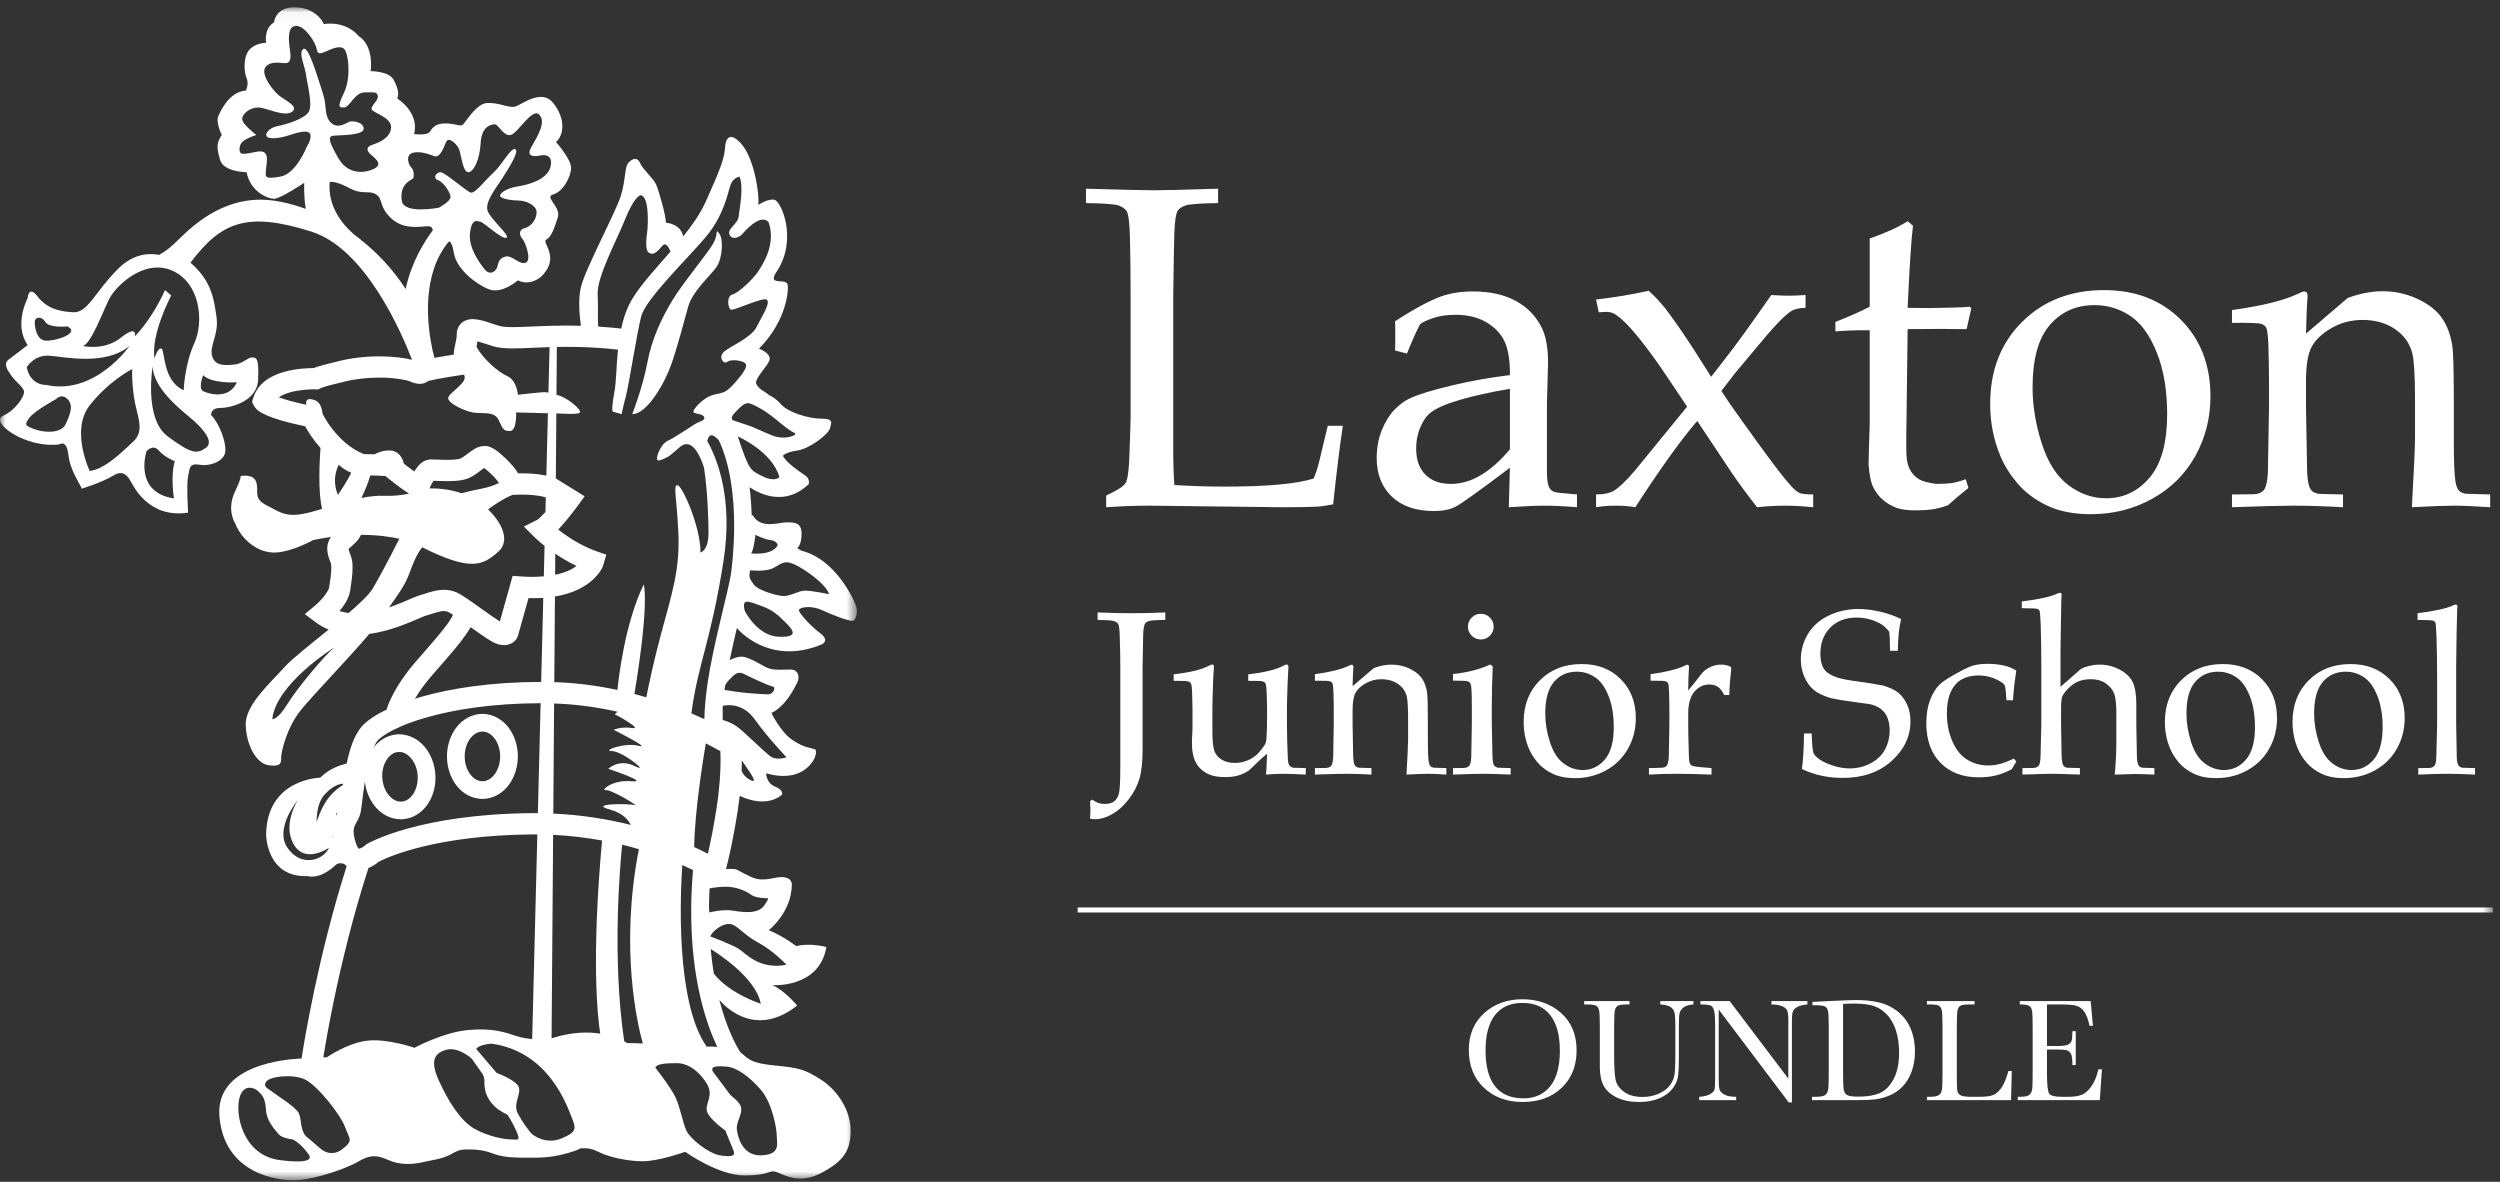 <svg xmlns="http://www.w3.org/2000/svg" xmlns:xlink="http://www.w3.org/1999/xlink" width="220" height="104" viewBox="0 0 220 104">
  <rect x="0" y="0" width="220" height="104" fill="#333333" stroke="none"/>
  <defs>
    <polygon id="laxton-logo-white-a" points="0 .042 75.402 .042 75.402 103.264 0 103.264"/>
    <polygon id="laxton-logo-white-c" points="0 103.864 219.372 103.864 219.372 .641 0 .641"/>
  </defs>  
  <g fill="none" fill-rule="evenodd">
    <path fill="#FFF" d="M131.568 89.314C132.127 88.609 132.932 88.256 133.982 88.256 135.049 88.256 135.864 88.617 136.426 89.34 136.987 90.062 137.268 91.101 137.268 92.455 137.268 93.848 136.983 94.896 136.412 95.599 135.843 96.302 135.066 96.654 134.085 96.654 132.967 96.654 132.127 96.302 131.568 95.599 131.009 94.896 130.729 93.844 130.729 92.442 130.729 91.062 131.009 90.02 131.568 89.314M130.586 95.722C131.473 96.557 132.608 96.975 133.991 96.975 135.414 96.975 136.561 96.557 137.433 95.722 138.304 94.886 138.74 93.792 138.74 92.442 138.74 91.049 138.285 89.95 137.375 89.143 136.465 88.338 135.331 87.935 133.972 87.935 132.628 87.935 131.505 88.342 130.606 89.157 129.706 89.971 129.256 91.052 129.256 92.397 129.256 93.777 129.7 94.886 130.586 95.722M140.785 93.876C140.785 94.579 140.899 95.14 141.129 95.558 141.359 95.975 141.742 96.316 142.28 96.58 142.818 96.843 143.475 96.975 144.25 96.975 144.906 96.975 145.485 96.872 145.986 96.666 146.488 96.46 146.877 96.185 147.154 95.837 147.43 95.49 147.597 95.136 147.655 94.776 147.713 94.416 147.742 93.865 147.742 93.124L147.742 90.224C147.742 89.692 147.763 89.334 147.806 89.15 147.849 88.966 147.966 88.8 148.157 88.652 148.347 88.504 148.636 88.417 149.021 88.392L149.021 88.095 146.109 88.095 146.109 88.392C146.508 88.417 146.799 88.488 146.983 88.604 147.168 88.719 147.288 88.876 147.344 89.073 147.4 89.27 147.427 89.615 147.427 90.108L147.427 93.079C147.427 93.756 147.403 94.252 147.356 94.567 147.309 94.882 147.179 95.188 146.968 95.487 146.755 95.784 146.431 96.033 145.996 96.232 145.561 96.432 145.078 96.532 144.546 96.532 143.869 96.532 143.327 96.383 142.92 96.084 142.512 95.786 142.265 95.438 142.177 95.04 142.089 94.641 142.045 93.966 142.045 93.014L142.045 90.269C142.045 89.544 142.068 89.086 142.113 88.893 142.158 88.7 142.247 88.569 142.38 88.497 142.512 88.427 142.793 88.392 143.222 88.392L143.395 88.392 143.395 88.095 139.409 88.095 139.409 88.392 139.608 88.392C140.05 88.392 140.336 88.43 140.466 88.508 140.597 88.585 140.683 88.724 140.724 88.925 140.764 89.127 140.785 89.575 140.785 90.269L140.785 92.983 140.785 93.876zM157.412 97.014L157.689 97.014 157.689 89.799C157.689 89.427 157.717 89.163 157.775 89.005 157.833 88.85 157.968 88.715 158.18 88.604 158.392 88.492 158.683 88.422 159.052 88.392L159.052 88.095 155.889 88.095 155.889 88.392C156.231 88.392 156.524 88.436 156.769 88.527 157.014 88.617 157.176 88.739 157.255 88.893 157.334 89.047 157.373 89.317 157.373 89.703L157.373 94.917 152.211 88.095 149.639 88.095 149.639 88.392C150.105 88.392 150.407 88.424 150.542 88.488 150.677 88.553 150.775 88.698 150.838 88.925 150.9 89.152 150.931 89.6 150.931 90.269L150.931 94.892C150.931 95.419 150.91 95.754 150.871 95.895 150.829 96.036 150.699 96.169 150.481 96.29 150.263 96.412 149.945 96.489 149.53 96.519L149.53 96.814 152.783 96.814 152.783 96.519C152.32 96.519 151.973 96.453 151.741 96.319 151.51 96.187 151.369 96.04 151.32 95.882 151.271 95.723 151.246 95.394 151.246 94.892L151.246 88.842 157.412 97.014zM162.189 88.346C162.523 88.325 162.852 88.314 163.177 88.314 163.853 88.314 164.406 88.38 164.838 88.51 165.27 88.641 165.663 88.887 166.018 89.249 166.372 89.611 166.645 90.081 166.836 90.659 167.026 91.238 167.12 91.895 167.12 92.631 167.12 93.578 166.958 94.357 166.63 94.967 166.303 95.577 165.896 95.986 165.409 96.194 164.921 96.402 164.299 96.505 163.542 96.505 163.025 96.505 162.687 96.455 162.526 96.355 162.366 96.254 162.27 96.08 162.238 95.831 162.205 95.582 162.189 95.028 162.189 94.167L162.189 88.346zM160.868 95.937C160.827 96.136 160.735 96.283 160.592 96.377 160.448 96.471 160.19 96.518 159.817 96.518L159.457 96.518 159.457 96.814 163.318 96.814C164.042 96.814 164.603 96.792 165.002 96.747 165.4 96.702 165.821 96.588 166.264 96.406 166.707 96.224 167.097 95.958 167.434 95.609 167.77 95.259 168.035 94.82 168.227 94.291 168.419 93.762 168.516 93.177 168.516 92.538 168.516 91.655 168.339 90.877 167.986 90.201 167.633 89.526 167.094 88.991 166.37 88.597 165.646 88.203 164.638 88.006 163.345 88.006 162.929 88.006 162.123 88.036 160.928 88.095L159.496 88.167 159.496 88.462 159.753 88.462C160.194 88.462 160.48 88.5 160.611 88.575 160.742 88.65 160.827 88.789 160.868 88.993 160.909 89.196 160.929 89.645 160.929 90.34L160.929 94.545C160.929 95.273 160.909 95.738 160.868 95.937L160.868 95.937zM173.51 96.518C173.009 96.518 172.683 96.475 172.531 96.386 172.379 96.299 172.285 96.176 172.251 96.017 172.217 95.858 172.2 95.464 172.2 94.834L172.2 90.269C172.2 89.544 172.222 89.086 172.268 88.893 172.313 88.7 172.402 88.568 172.534 88.497 172.668 88.427 172.948 88.391 173.377 88.391L173.763 88.391 173.763 88.096 169.571 88.096 169.571 88.391 169.763 88.391C170.205 88.391 170.491 88.43 170.622 88.507 170.752 88.584 170.838 88.723 170.879 88.925 170.92 89.127 170.94 89.575 170.94 90.269L170.94 94.544C170.94 95.273 170.92 95.737 170.879 95.937 170.838 96.136 170.746 96.283 170.602 96.377 170.459 96.472 170.201 96.518 169.827 96.518L169.571 96.518 169.571 96.814 176.972 96.814 177.036 94.249 176.74 94.249C176.547 94.941 176.334 95.445 176.1 95.762 175.868 96.078 175.621 96.283 175.362 96.378 175.103 96.472 174.707 96.518 174.172 96.518L173.51 96.518zM184.97 94.101L184.661 94.101C184.506 94.746 184.296 95.252 184.028 95.619 183.761 95.985 183.48 96.227 183.185 96.343 182.889 96.46 182.513 96.518 182.054 96.518L181.406 96.518C180.823 96.518 180.467 96.427 180.333 96.245 180.2 96.064 180.134 95.456 180.134 94.423L180.134 92.358 181.095 92.358C181.469 92.358 181.735 92.383 181.891 92.433 182.048 92.482 182.168 92.589 182.25 92.754 182.332 92.92 182.371 93.244 182.371 93.728L182.667 93.728 182.667 90.745 182.371 90.745C182.371 91.174 182.345 91.462 182.291 91.61 182.237 91.757 182.125 91.868 181.956 91.941 181.786 92.014 181.488 92.05 181.062 92.05L180.134 92.05 180.134 88.392 181.343 88.392C181.952 88.392 182.393 88.425 182.667 88.491 182.942 88.557 183.179 88.719 183.378 88.974 183.577 89.229 183.746 89.661 183.883 90.269L184.179 90.269 183.979 88.096 177.742 88.096 177.742 88.392C178.163 88.392 178.438 88.434 178.569 88.517 178.7 88.6 178.783 88.747 178.819 88.958 178.857 89.167 178.873 89.605 178.873 90.269L178.873 94.545C178.873 95.273 178.857 95.727 178.823 95.905 178.788 96.083 178.708 96.229 178.581 96.345 178.456 96.461 178.175 96.518 177.742 96.518L177.562 96.518 177.562 96.814 184.779 96.814 184.97 94.101zM41.411 64.95C41.722 64.562 42.083 64.38 42.454 64.378 42.823 64.38 43.185 64.562 43.496 64.95 43.8 65.333 44.015 65.911 44.014 66.562 44.015 67.215 43.8 67.792 43.496 68.176 43.185 68.563 42.823 68.747 42.454 68.747 42.083 68.747 41.722 68.563 41.411 68.176 41.104 67.792 40.892 67.215 40.893 66.562 40.892 65.911 41.104 65.333 41.411 64.95M42.454 70.308C44.329 70.269 45.57 68.502 45.573 66.562 45.57 64.625 44.329 62.856 42.454 62.817 40.577 62.856 39.335 64.625 39.333 66.562 39.335 68.502 40.577 70.269 42.454 70.308"/>
    <g transform="translate(0 .6)">
      <mask id="laxton-logo-white-b" fill="#fff">
        <use xlink:href="#laxton-logo-white-a"/>
      </mask>
      <path fill="#FFF" d="M70.851,51.375 C70.227,51.375 69.524,51.921 68.823,51.844 C68.12,51.765 66.638,51.297 66.326,50.829 C66.014,50.361 65.858,50.283 66.014,49.581 C66.014,49.581 67.262,49.737 67.964,49.425 C68.667,49.113 68.9,48.645 69.837,49.035 C70.773,49.425 72.723,50.829 72.957,51.687 C72.957,51.687 71.475,51.375 70.851,51.375 M68.51,55.432 C66.638,55.354 65.546,53.17 65.546,53.17 C65.234,51.999 65.858,52.312 66.95,52.702 C68.042,53.092 68.51,53.56 69.134,54.184 C69.758,54.808 70.383,55.51 68.51,55.432 M62.277,59.453 C62.075,60.84 61.999,61.905 61.982,62.68 C61.631,62.518 61.25,62.349 60.843,62.177 C61.409,57.821 62.541,55.973 63.674,48.723 C64.536,43.203 63.069,39.681 62.238,38.208 C62.297,37.984 62.382,37.783 62.504,37.723 C62.731,37.609 63.08,37.95 63.255,38.144 C64.294,40.318 64.615,43.251 64.605,45.682 C64.605,47.741 64.395,49.441 64.307,50.006 C64.095,51.379 62.757,56.188 62.277,59.453 M65.468,58.708 C66.092,59.021 67.575,59.723 67.964,59.801 C68.354,59.879 68.042,60.503 67.575,60.503 C67.106,60.503 65.156,60.347 64.766,60.269 C64.456,60.207 63.955,60.146 63.759,60.123 C63.777,59.989 63.795,59.852 63.816,59.71 C63.887,59.568 63.99,59.406 64.142,59.255 C64.532,58.865 64.844,58.397 65.468,58.708 M69.213,66.042 C69.213,66.042 68.354,66.354 67.809,65.964 C67.262,65.574 65.546,63.858 64.922,63.389 C64.298,62.921 63.596,62.765 63.596,62.765 L63.596,61.658 C63.598,61.611 63.604,61.561 63.607,61.514 C63.732,61.482 65.282,61.116 66.404,62.687 C67.575,64.326 69.213,66.042 69.213,66.042 M65.936,67.992 C65.577,67.787 65.378,67.513 65.262,67.239 C65.275,66.9 65.282,66.592 65.282,66.32 C65.83,67.156 66.943,68.567 65.936,67.992 M66.092,78.134 C66.482,78.446 67.496,78.446 67.496,78.446 C67.496,78.446 67.809,78.29 67.262,79.07 C66.716,79.85 65.468,79.694 64.532,79.539 C63.596,79.383 62.425,79.694 62.425,79.694 C62.406,79.544 62.397,79.342 62.393,79.125 C62.399,78.626 62.413,78.115 62.439,77.585 C62.507,77.568 63.1,77.432 63.908,77.432 C64.766,77.432 65.702,77.822 66.092,78.134 M69.213,84.297 C66.794,84.765 65.624,83.283 65,82.893 C64.376,82.503 62.504,81.801 62.504,81.801 C62.659,81.411 63.44,80.708 64.142,80.708 C64.844,80.708 65.39,81.645 66.716,82.347 C68.042,83.049 69.213,84.297 69.213,84.297 M62.816,85.078 C62.706,84.408 62.613,83.688 62.541,82.916 C62.921,83.146 66.507,85.366 66.95,87.73 C66.95,87.73 64.22,86.872 62.816,85.078 M62.184,91.497 C59.422,87.566 59.873,77.977 60.041,75.52 C60.4,75.681 60.705,75.828 60.985,75.967 C60.877,77.257 60.826,78.473 60.826,79.609 C60.825,85.685 62.187,89.573 63.121,91.529 C62.84,91.505 62.524,91.494 62.184,91.497 M66.95,95.297 C67.964,96.468 68.354,98.73 68.354,99.354 C68.354,99.978 68.744,100.992 67.028,101.07 C65.312,101.148 64.922,99.432 64.844,98.808 C64.766,98.184 65.234,97.638 65.234,97.013 C65.234,96.389 64.376,95.921 64.22,95.688 C64.063,95.454 62.815,93.815 62.815,93.815 C62.348,93.191 63.128,93.191 63.986,93.269 C64.844,93.347 65.936,94.127 66.95,95.297 M63.362,101.07 C62.348,100.914 60.708,99.588 60.397,98.886 C60.085,98.184 59.851,96.858 59.461,95.999 C59.07,95.141 57.666,93.347 57.666,93.347 C57.822,93.035 58.446,92.957 59.538,92.957 C60.631,92.957 61.567,93.737 62.191,94.751 C62.815,95.765 62.114,96.389 62.191,97.092 C62.269,97.793 63.83,98.886 63.83,98.886 C63.83,98.886 64.298,100.056 64.532,100.602 C64.766,101.148 64.376,101.226 63.362,101.07 M55.196,91.188 C55.196,91.188 55.105,91.125 54.931,91.031 C53.829,83.617 54.585,75.335 54.75,73.733 C55.265,73.858 55.753,73.99 56.222,74.127 C54.505,82.917 56.129,89.655 56.57,91.227 C56.002,91.204 55.512,91.188 55.196,91.188 M48.539,90.773 L48.675,72.868 C50.22,72.942 51.656,73.123 52.979,73.365 C52.03,83.921 52.587,88.898 52.821,90.358 C51.724,90.19 50.279,90.207 48.539,90.773 M49.397,99.588 C48.071,100.134 46.9,99.354 46.666,99.042 C46.433,98.73 46.042,98.262 45.575,97.403 C45.106,96.545 45.886,95.688 45.652,95.064 C45.418,94.439 43.702,93.815 43.702,93.815 L41.908,91.709 C42.142,91.318 43.234,91.241 43.234,91.241 C48.383,91.943 49.943,96.858 50.333,97.793 C50.723,98.73 50.723,99.042 49.397,99.588 M44.95,99.666 C44.404,99.666 43,99.432 41.752,98.73 C40.504,98.028 39.411,96.234 38.631,94.517 C37.851,92.801 38.163,92.099 39.255,91.787 C40.347,91.475 41.518,92.567 41.518,92.567 L42.453,93.893 C42.766,94.517 42.532,94.439 42.688,95.297 C42.843,96.155 43.546,96.779 43.546,96.779 C43.936,97.169 44.638,97.482 44.638,97.482 C44.638,97.482 44.95,97.872 45.418,98.886 C45.886,99.9 45.496,99.666 44.95,99.666 M36.472,91.605 C36.472,91.605 34.08,90.773 32.312,90.98 C30.543,91.188 28.775,92.436 28.775,92.436 L28.449,92.454 C28.588,91.585 28.887,89.825 29.363,87.521 C30.028,84.308 31.038,80.06 32.424,75.783 C32.854,75.62 33.145,75.384 33.3,75.249 C33.324,75.237 33.357,75.219 33.403,75.196 C34.235,74.78 38.435,72.896 46.83,72.829 C46.916,72.829 47.004,72.827 47.094,72.827 C47.159,72.827 47.22,72.831 47.285,72.832 L46.832,90.84 C46.426,90.801 45.896,90.724 45.418,90.564 C44.482,90.252 43.337,89.836 41.153,90.045 C38.969,90.252 36.472,91.605 36.472,91.605 M30.128,100.524 C29.113,101.304 28.255,100.524 28.255,100.524 L27.163,99.588 C26.305,99.042 26.617,97.793 26.227,97.248 C25.837,96.702 24.433,95.844 24.042,95.531 C23.652,95.219 23.106,95.064 23.418,94.595 C23.73,94.127 25.681,93.893 26.773,94.361 C27.865,94.829 29.971,97.482 30.362,98.574 C30.752,99.666 31.142,99.744 30.128,100.524 M24.433,101.46 C21.312,100.914 20.688,97.403 21.078,95.999 C21.468,94.595 22.56,95.297 22.56,95.297 C23.262,95.844 23.34,96.234 23.418,97.169 C23.496,98.106 24.199,98.808 24.51,99.198 C24.823,99.588 25.758,99.666 25.758,99.666 C25.758,99.666 26.461,99.978 27.163,100.992 C27.865,102.006 24.433,101.46 24.433,101.46 M29.264,72.951 C29.266,72.972 29.271,72.995 29.273,73.016 C29.245,73.058 29.222,73.098 29.191,73.141 C29.191,73.141 29.222,73.075 29.264,72.951 M29.633,71.049 C29.61,71.09 29.587,71.143 29.565,71.19 C29.57,71.112 29.577,71.041 29.581,70.957 C29.581,70.957 29.618,70.962 29.667,70.985 C29.654,71.007 29.645,71.024 29.633,71.049 M27.865,71.737 C27.865,71.737 27.787,70.177 28.567,69.318 C29.227,68.593 29.828,68.372 30.187,68.367 C30.182,68.408 30.176,68.446 30.171,68.486 C29.916,68.636 29.439,68.963 28.957,69.553 C28.255,70.411 27.865,71.737 27.865,71.737 M25.29,73.999 C24.12,72.284 26.227,69.787 26.227,69.787 C26.227,69.787 24.823,71.893 25.837,73.688 C26.851,75.482 28.957,73.999 28.957,73.999 C28.411,75.17 26.461,75.716 25.29,73.999 M33.634,67.667 C33.638,66.423 34.385,65.587 35.061,65.578 C35.09,65.576 35.112,65.575 35.13,65.575 C35.144,65.575 35.158,65.574 35.172,65.574 C35.848,65.574 36.676,66.396 36.755,67.662 C36.759,67.723 36.76,67.785 36.76,67.85 C36.757,69.091 36.01,69.927 35.334,69.939 C35.316,69.939 35.292,69.94 35.266,69.94 C34.581,69.975 33.721,69.143 33.641,67.855 C33.637,67.789 33.634,67.727 33.634,67.667 M31.292,71.915 C31.4,71.694 31.643,71.361 31.75,70.813 C31.832,70.347 31.924,69.338 32.108,68.191 C32.312,69.966 33.544,71.467 35.266,71.501 C35.317,71.501 35.372,71.499 35.431,71.495 C37.209,71.352 38.324,69.666 38.322,67.85 C38.32,67.757 38.318,67.662 38.313,67.564 L37.534,67.613 L38.313,67.563 C38.193,65.682 36.927,64.05 35.13,64.015 C35.071,64.015 35.013,64.018 34.959,64.021 C34.092,64.09 33.385,64.529 32.886,65.172 C33.008,64.892 33.13,64.67 33.246,64.557 C33.596,64.124 35.133,63.2 37.576,62.523 C40.003,61.831 43.363,61.293 47.575,61.282 L47.332,70.96 C47.252,70.959 47.175,70.955 47.094,70.955 C47.003,70.955 46.909,70.955 46.81,70.957 C36.906,71.034 32.439,73.581 32.309,73.658 L32.215,73.713 L32.134,73.788 C32.134,73.788 32.13,73.793 32.09,73.826 C31.976,73.94 31.619,74.114 31.575,74.087 L31.568,74.081 C31.541,74.059 31.432,73.944 31.328,73.625 C31.164,73.132 31.117,72.796 31.117,72.573 C31.123,72.264 31.177,72.147 31.292,71.915 M37.935,58.93 C38.901,57.807 39.823,56.791 40.54,55.87 C40.877,55.421 41.18,55.009 41.418,54.59 C41.442,54.608 41.466,54.625 41.491,54.643 C41.936,54.961 42.378,55.275 42.764,55.53 C43.175,55.787 43.418,55.973 43.865,56.106 C44.029,56.145 44.185,56.169 44.355,56.171 C44.371,56.172 44.389,56.172 44.406,56.172 C44.803,56.172 45.262,55.934 45.449,55.619 C45.569,55.433 45.616,55.272 45.635,55.152 L46.509,52.033 C46.641,52.036 46.769,52.038 46.895,52.038 C47.215,52.042 47.519,52.033 47.808,52.016 L47.622,59.409 C43.227,59.415 39.688,59.974 37.061,60.722 C36.871,60.778 36.695,60.834 36.514,60.891 C36.837,60.343 37.29,59.679 37.935,58.93 M39.076,51.303 C38.152,51.316 37.433,51.665 36.9,51.797 C36.372,51.957 35.694,52.323 34.664,52.699 C34.528,52.749 34.38,52.795 34.236,52.843 C35.014,51.754 35.628,50.906 35.979,49.971 C36.34,49.007 36.612,48.275 37.148,47.56 C41.402,49.679 42.458,49.195 43.858,47.943 C44.921,46.991 44.176,45.4 42.951,44.229 C43.378,43.909 44.262,43.287 45.093,42.953 L45.178,42.947 C45.179,42.947 45.464,42.924 45.905,42.924 C46.522,42.92 47.429,42.983 48.03,43.17 L47.998,44.46 C47.644,44.844 47.306,45.157 47.261,45.154 L46.1,45.736 L47.019,46.654 C47.041,46.673 47.369,46.997 47.923,47.438 L47.856,50.116 C47.559,50.142 47.245,50.162 46.895,50.166 C46.578,50.166 46.236,50.154 45.872,50.128 L45.111,50.077 L43.988,54.09 C43.618,53.853 43.031,53.452 42.495,53.06 C41.614,52.437 40.798,51.826 40.189,51.537 C39.817,51.368 39.431,51.302 39.076,51.303 M25.29,61.361 C24.433,62.765 23.964,62.687 23.964,62.687 C24.276,59.567 29.425,56.369 29.425,56.369 C28.567,57.07 26.148,59.957 25.29,61.361 M29.876,53.169 C30.26,52.706 30.68,52.14 30.818,51.361 C30.916,50.712 31.025,50.013 31.026,49.359 C31.023,48.975 30.998,48.602 30.831,48.198 C30.732,47.974 30.681,47.785 30.671,47.708 C30.812,47.573 31.046,47.39 31.286,47.151 C31.442,46.988 31.636,46.768 31.77,46.466 C33.221,46.467 34.371,46.641 35.158,46.816 C35.134,46.838 35.12,46.85 35.12,46.85 C35.12,46.85 33.716,49.659 32.78,51.219 C32.473,51.732 31.664,52.498 30.679,53.345 C30.402,53.309 30.132,53.256 29.876,53.169 M32.581,41.241 C32.973,41.248 33.461,41.262 33.904,41.289 C34.331,41.636 35.248,42.369 35.995,42.838 C35.435,42.963 34.721,43.06 33.872,43.028 C33.178,43.002 32.491,43.084 31.803,43.22 C32.074,42.663 32.407,41.91 32.581,41.241 M30.908,40.999 C30.595,41.702 29.737,42.95 29.737,42.95 C29.113,41.468 29.815,40.297 29.815,40.297 C30.284,40.765 30.908,40.999 30.908,40.999 M40.619,42.804 C39.484,42.419 38.397,42.369 37.793,42.379 C37.843,42.262 37.914,42.108 37.996,41.958 C38.049,41.862 38.107,41.772 38.154,41.707 C38.439,41.718 38.89,41.74 39.352,41.74 C39.99,41.729 40.627,41.73 41.273,41.465 C41.759,41.243 42.11,40.944 42.395,40.736 C42.476,40.676 42.549,40.624 42.609,40.584 C42.794,40.723 43.086,40.967 43.325,41.214 C43.573,41.449 43.797,41.735 43.912,41.899 C43.56,42.07 43.036,42.28 42.376,42.403 C41.827,42.507 41.206,42.641 40.619,42.804 M24.537,34.363 C24.789,34.186 25.133,34.032 25.551,33.918 C26.349,33.695 27.257,33.661 27.603,33.662 C27.706,33.662 27.747,33.665 27.749,33.665 L27.989,33.674 L28.205,33.568 C28.279,33.523 28.756,33.369 29.135,33.274 C29.527,33.172 29.861,33.099 29.862,33.097 L29.893,33.091 L29.908,33.086 C31.132,32.748 32.348,32.629 33.383,32.63 C34.767,32.616 35.921,32.879 36.066,32.961 C36.372,33.093 36.628,33.176 36.94,33.179 C37.171,33.192 37.474,33.099 37.696,32.921 C38.139,32.81 38.902,32.666 39.561,32.561 C40.083,32.476 40.557,32.407 40.836,32.367 C40.933,32.566 40.929,32.82 40.659,33.12 C39.957,33.9 39.255,34.212 39.489,34.602 C39.723,34.992 40.815,35.539 41.595,35.694 C42.376,35.85 43.468,35.539 43.858,36.318 C44.248,37.098 44.248,37.333 44.872,37.333 C45.496,37.333 45.418,35.694 45.418,35.694 C45.418,35.694 47.237,35.748 48.216,35.766 L48.079,41.255 C47.288,41.085 46.495,41.056 45.905,41.053 C45.793,41.053 45.689,41.054 45.594,41.056 C45.331,40.588 44.962,40.212 44.56,39.803 C44.037,39.322 43.661,38.944 43.062,38.706 C42.922,38.656 42.769,38.64 42.646,38.64 C41.913,38.685 41.616,39.016 41.278,39.233 C40.965,39.472 40.67,39.689 40.513,39.754 C40.455,39.799 39.884,39.88 39.352,39.868 C38.801,39.868 38.27,39.831 37.928,39.829 C37.345,39.85 37.047,40.15 36.839,40.362 C36.69,40.532 36.562,40.713 36.453,40.89 C36.244,40.74 36.025,40.577 35.826,40.423 C35.728,40.347 35.635,40.275 35.546,40.205 C35.438,39.722 35.106,39.112 34.418,39.049 C33.754,38.989 33.187,39.254 32.963,39.377 C32.565,39.367 32.219,39.363 32.022,39.362 C30.839,38.888 29.912,38.003 29.283,37.201 C28.956,36.787 28.711,36.399 28.552,36.122 C28.477,35.993 28.426,35.895 28.39,35.824 C28.288,34.95 27.976,34.597 27.319,34.524 C26.96,34.485 26.908,34.75 26.942,35.018 C25.773,34.766 25.009,34.538 24.537,34.363 M31.706,20.467 C31.743,20.476 31.765,20.482 31.765,20.482 C31.765,20.482 28.729,18.62 29.017,15.413 C29.321,15.367 29.849,15.476 30.752,15.957 C31.922,16.581 32.468,16.113 33.092,16.503 C33.716,16.893 33.326,17.517 34.34,18.531 C35.354,19.546 36.603,19.389 37.539,19.312 C37.96,19.276 38.075,19.464 38.08,19.679 C37.355,20.639 36.2,22.46 35.698,24.831 C34.541,23.043 33.158,21.602 31.706,20.467 M24.666,14.943 C23.262,15.177 23.34,15.021 23.418,14.241 C23.496,13.46 23.73,12.524 22.56,12.759 C21.39,12.992 21.078,13.07 21.078,12.524 C21.078,11.978 21.468,11.744 21.78,11.588 C22.092,11.432 22.56,11.276 22.56,11.276 C22.56,11.276 21.312,10.34 21.312,9.872 C21.312,9.403 22.014,8.858 22.716,8.858 C23.418,8.858 24.979,9.716 25.681,9.248 C26.383,8.779 25.057,8.234 24.51,7.765 C23.964,7.297 22.95,5.971 23.34,5.347 C23.73,4.723 24.744,4.957 25.057,4.957 C25.369,4.957 25.681,4.879 25.524,3.865 C25.369,2.85 25.29,1.68 26.071,1.68 C26.851,1.68 27.787,3.163 27.865,3.708 C27.943,4.255 28.255,4.099 28.645,3.943 C29.035,3.787 29.894,3.318 30.284,3.708 C30.674,4.099 30.908,6.205 30.284,7.531 C29.659,8.858 29.815,8.858 30.284,8.858 C30.752,8.858 31.219,7.531 32.078,7.531 C32.936,7.531 33.17,7.454 33.248,7.844 C33.326,8.234 32.624,8.702 32.702,9.013 C32.78,9.326 34.496,9.716 34.418,10.652 C34.34,11.588 33.248,11.978 32.78,12.135 C32.312,12.29 32.234,12.524 32.468,12.836 C32.702,13.149 33.872,13.773 32.936,14.241 C32,14.708 30.595,14.708 29.815,13.383 C29.035,12.056 28.801,11.432 29.269,11.354 C29.737,11.276 32,11.354 32,10.73 C32,10.106 30.986,10.028 30.752,10.106 C30.518,10.184 29.737,10.808 29.113,10.184 C28.489,9.56 28.801,8.779 28.411,7.609 C28.021,6.439 27.163,3.397 26.695,3.708 C26.227,4.021 26.851,5.269 26.929,5.971 C27.007,6.673 27.553,8.623 27.163,9.248 C26.773,9.872 25.213,10.34 24.433,10.496 C23.652,10.652 23.262,11.198 23.496,11.432 C23.73,11.666 24.589,11.588 25.524,11.276 C26.461,10.964 27.241,10.808 27.319,11.276 C27.397,11.744 27.007,12.29 27.007,12.29 C27.007,12.29 26.071,14.708 24.666,14.943 M36.369,15.098 C36.369,15.098 36.524,14.474 36.213,14.163 C35.9,13.85 35.666,12.992 36.369,12.836 C37.071,12.68 37.773,12.992 38.241,13.149 C38.709,13.304 39.021,12.446 39.255,11.9 C39.489,11.354 40.269,12.135 40.425,12.602 C40.581,13.07 40.737,14.553 41.205,14.553 C41.674,14.553 42.219,13.46 42.298,11.978 C42.376,10.496 43.234,10.34 43.546,10.34 C43.858,10.34 44.326,11.432 44.95,11.276 C45.575,11.12 46.823,8.858 47.447,9.482 C48.071,10.106 47.369,11.276 46.744,12.368 C46.12,13.46 47.603,13.07 47.603,13.07 C47.603,13.07 48.695,12.836 48.461,14.007 C48.227,15.177 46.589,15.645 45.575,15.801 C44.56,15.957 43.936,16.425 44.014,16.659 C44.092,16.893 45.028,17.049 45.652,17.049 C46.276,17.049 47.134,17.439 47.213,17.985 C47.29,18.531 46.823,19.312 46.199,19.468 C45.575,19.623 45.73,20.17 45.964,20.403 C46.199,20.638 46.823,22.276 46.276,22.51 C45.73,22.744 45.106,21.886 44.56,21.964 C44.014,22.042 43.858,22.432 43.78,22.822 C43.702,23.212 43.156,23.759 42.61,23.056 C42.063,22.354 41.205,21.106 41.362,19.858 C41.518,18.609 41.986,18.844 42.298,18.921 C42.61,18.999 44.17,20.482 44.56,20.326 C44.95,20.17 43.234,18.765 42.922,17.985 C42.61,17.205 43.702,15.879 44.248,15.021 C44.794,14.163 45.73,12.68 45.34,12.524 C44.95,12.368 44.17,13.929 43.39,14.631 C42.61,15.333 41.829,16.425 41.439,16.347 C41.049,16.269 39.099,14.474 38.709,14.553 C38.319,14.631 38.085,15.098 38.553,15.255 C39.021,15.411 39.645,16.347 39.645,16.737 C39.645,17.127 38.631,17.673 38.631,17.673 C38.631,17.673 35.51,18.297 35.354,17.049 C35.199,15.801 35.823,15.411 36.369,15.098 M43.444,29.885 C43.963,30.03 44.504,30.056 45.126,30.06 C46.024,30.058 47.102,29.987 48.363,29.946 L48.262,33.957 C48.086,33.902 47.897,33.889 47.057,33.978 L45.575,34.135 C45.575,34.135 45.496,32.886 44.638,32.496 C43.868,32.146 42.539,31.042 41.935,29.917 C41.964,29.77 41.993,29.611 42.016,29.436 C42.394,29.544 42.954,29.734 43.444,29.885 M48.849,49.978 L48.864,48.125 C49.396,48.485 50.018,48.863 50.734,49.202 C50.376,49.485 49.792,49.789 48.849,49.978 M63.06,70.501 C62.791,72.234 62.522,73.536 62.322,74.403 C62.312,74.446 62.302,74.489 62.292,74.531 C61.963,74.357 61.554,74.156 61.088,73.941 C61.129,70.894 61.856,66.317 62.107,64.82 C62.28,64.906 62.454,64.994 62.601,65.071 C62.935,65.245 63.2,65.392 63.395,65.504 C63.403,65.696 63.41,65.947 63.41,66.26 C63.41,67.204 63.344,68.663 63.06,70.501 M48.689,70.996 L48.762,61.307 C50.74,61.371 52.628,61.644 54.354,62.038 C54.18,62.16 54.067,62.268 54.156,62.297 C54.39,62.375 56.574,63.623 55.638,63.468 C54.702,63.311 54,63.623 54,63.623 C54,63.623 57.432,65.34 56.184,65.028 C54.936,64.716 52.908,65.496 53.843,65.496 C54.78,65.496 57.276,67.524 55.872,66.822 C54.468,66.12 53.532,67.056 53.532,67.056 C53.532,67.056 57.276,68.304 55.56,68.148 C53.843,67.992 52.829,69.007 53.298,68.929 C53.766,68.85 56.34,70.411 55.872,70.255 C55.404,70.099 51.659,70.099 53.688,70.645 C54.77,70.936 55.272,71.515 55.507,71.993 C53.538,71.499 51.248,71.113 48.689,70.996 M53.43,30.073 C53.834,30.108 54.152,30.143 54.382,30.17 C54.235,31.63 54.231,32.98 54.078,33.822 C53.766,35.539 53.922,35.617 53.922,35.617 L54.702,35.85 C54.702,35.85 54.858,35.07 55.092,34.212 C55.326,33.354 56.028,28.829 56.418,27.269 C56.808,25.708 60.475,22.198 62.114,20.248 C63.752,18.297 64.063,16.269 64.298,15.645 C64.532,15.021 65.078,14.943 65.078,14.943 C65.468,15.879 65.078,17.751 65,18.454 C64.922,19.155 63.908,19.546 64.22,20.092 C64.532,20.638 65.234,20.092 65.234,20.092 C67.106,17.907 67.652,18.999 67.652,18.999 C68.276,20.872 67.185,22.588 66.716,23.29 C66.248,23.992 65,25.163 64.454,25.318 C63.908,25.474 64.063,26.489 64.298,26.645 C64.532,26.801 67.185,25.474 67.496,25.787 C67.809,26.098 67.028,27.269 66.56,28.205 C66.092,29.141 64.142,29.921 63.674,30.389 C63.206,30.858 63.674,31.482 63.986,31.248 C64.298,31.013 65,31.092 65.39,31.248 C65.78,31.403 65.858,31.716 64.844,32.886 C63.83,34.056 63.752,33.9 62.815,34.135 C61.88,34.368 61.021,35.383 61.021,35.617 C61.021,35.85 61.801,35.773 61.957,36.084 C62.114,36.397 61.567,36.474 61.177,36.708 C60.787,36.943 59.304,37.957 58.758,38.191 C58.212,38.425 57.744,39.517 57.822,39.829 C57.9,40.141 58.914,39.517 58.914,39.517 L59.928,38.659 C61.007,37.898 61.725,39.82 61.955,40.564 C62.28,42.666 62.348,45.29 62.348,46.304 C62.348,47.865 61.645,48.021 61.645,48.021 C61.645,45.68 60.007,42.092 59.617,42.092 C59.227,42.092 59.538,43.028 59.694,46.226 C59.851,49.425 59.148,51.609 58.212,55.042 C57.558,57.442 57.095,59.649 56.875,60.76 C56.535,60.66 56.183,60.563 55.827,60.471 C57.17,52.387 56.652,50.829 56.652,50.829 C55.001,54.201 54.442,59.025 54.333,60.116 C52.612,59.748 50.744,59.488 48.778,59.426 L48.835,51.896 C52.18,51.345 53.087,49.319 53.103,49.065 L53.353,48.213 L52.516,47.918 C51.309,47.493 50.248,46.837 49.501,46.289 C49.365,46.189 49.238,46.093 49.123,46.003 C49.391,45.723 49.644,45.417 49.903,45.116 C50.432,44.475 50.85,43.899 50.856,43.889 L51.447,43.072 L48.914,41.505 L48.957,35.778 C49.675,35.805 50.898,35.9 51.035,35.694 C51.189,35.463 49.903,34.328 48.97,34.145 L49.002,29.934 C49.286,29.928 49.563,29.921 49.864,29.921 C51.314,29.921 52.555,29.997 53.43,30.073 M52.595,25.318 C52.518,23.759 54.233,20.638 55.014,18.688 C55.794,16.737 56.34,16.581 56.34,16.581 C57.12,16.581 57.042,18.999 56.964,19.702 C56.886,20.403 56.73,21.418 57.12,21.652 C57.51,21.886 57.822,21.574 58.29,21.028 C58.587,20.682 58.851,21.149 59.006,21.539 C57.735,23.003 56.433,24.397 55.638,25.708 C55.162,26.494 54.862,27.396 54.664,28.318 C54.255,28.269 53.553,28.195 52.643,28.137 C52.58,27.423 52.655,26.508 52.595,25.318 M69.915,37.489 C70.305,37.645 69.134,38.191 67.964,37.723 C66.794,37.255 66.404,37.021 65.936,36.865 C65.468,36.708 64.532,36.397 64.532,36.397 C64.532,36.397 64.142,36.241 64.688,35.694 C65.234,35.149 65.546,34.759 66.014,34.914 C66.482,35.07 67.34,35.539 68.199,36.241 C69.057,36.943 69.524,37.333 69.915,37.489 M67.106,41.312 C66.014,40.765 65.936,40.844 64.922,37.801 C64.922,37.801 67.964,39.127 68.589,41.389 C68.589,41.389 68.199,41.858 67.106,41.312 M66.482,46.46 C66.482,46.46 67.185,46.85 67.809,46.929 C68.433,47.007 68.433,47.397 68.433,47.397 C67.886,48.333 66.092,48.099 66.092,48.099 C66.326,47.865 66.482,46.46 66.482,46.46 M17.099,29.609 C16.241,31.482 16.163,33.744 16.163,33.744 C14.29,32.886 14.524,30.234 14.213,30.078 C13.9,29.921 13.589,30.936 13.589,30.936 C13.276,28.751 15.071,25.397 15.071,25.397 L14.524,24.929 C13.276,27.659 11.872,28.985 11.872,28.985 C12.028,27.971 10.702,29.064 10.702,29.064 C9.219,30.312 7.269,29.844 7.269,29.844 C7.971,29.765 9.063,26.801 9.61,25.708 C10.156,24.617 12.652,22.12 15.149,23.212 C17.645,24.304 17.957,27.737 17.099,29.609 M17.88,32.418 C18.659,33.198 20.844,33.042 20.844,33.042 C20.142,34.602 18.347,34.056 17.88,33.822 C17.411,33.588 17.88,32.418 17.88,32.418 M18.113,38.815 C17.333,39.361 16.865,39.361 14.758,37.801 C12.652,36.241 13.433,31.638 13.433,31.638 C13.51,33.744 16.241,35.694 17.021,36.397 C17.801,37.098 18.894,38.269 18.113,38.815 M15.305,43.262 C11.716,42.716 12.886,39.127 12.886,39.127 C12.886,39.127 13.433,38.425 13.979,39.049 C14.524,39.673 15.383,39.985 15.383,39.985 C14.993,41.234 15.305,43.262 15.305,43.262 M11.716,38.269 C10.624,39.283 9.219,40.687 7.894,40.844 C7.894,40.844 6.177,37.255 7.894,35.07 C9.61,32.886 11.638,31.872 11.638,31.872 C11.638,31.872 11.56,32.73 11.794,34.368 C12.028,36.007 12.809,37.255 11.716,38.269 M5.787,36.708 C5.397,37.567 3.915,37.489 3.057,37.177 C2.199,36.865 2.12,36.787 2.589,36.163 C3.057,35.539 4.929,34.524 4.929,34.524 C4.929,34.524 5.397,33.978 5.943,34.524 C6.489,35.07 6.177,35.85 5.787,36.708 M4.305,30.702 C5.631,30.779 9.219,31.638 11.404,29.844 C11.404,29.844 8.362,34.212 4.071,33.276 C4.071,33.276 2.667,33.354 2.354,31.716 C2.354,31.716 2.979,30.623 4.305,30.702 M3.993,27.737 C4.305,28.283 5.943,28.127 5.943,28.127 C7.113,28.751 4.773,29.454 3.993,29.375 C3.213,29.297 3.057,28.205 3.057,27.737 C3.057,27.269 3.681,27.191 3.993,27.737 M75.375,52.858 C75.298,52.468 73.659,48.645 70.539,47.865 L70.148,47.631 C70.148,47.631 70.539,47.397 70.539,46.383 C70.539,45.368 69.915,45.368 69.213,45.368 C68.51,45.368 66.95,45.992 66.248,44.744 L66.149,44.764 C66.124,43.963 66.069,43.124 65.964,42.276 C67.007,42.965 69.142,43.922 71.163,42.013 C71.163,42.013 71.319,41.545 70.851,41.234 C70.383,40.921 69.213,40.141 68.9,39.517 C68.9,39.517 69.057,39.205 70.148,39.049 C71.241,38.893 72.879,37.645 73.035,37.098 C73.191,36.553 73.347,36.241 72.255,36.241 C71.163,36.241 69.369,35.694 68.744,34.992 C68.276,34.465 67.939,34.29 67.603,34.136 L67.652,34.135 C67.262,33.822 66.794,33.666 66.56,33.198 C66.326,32.73 67.652,31.56 67.73,31.013 C67.809,30.468 66.794,30.078 66.794,30.078 C69.291,27.581 69.447,24.694 69.291,24.383 C69.134,24.07 68.51,24.226 68.199,24.07 C67.886,23.914 68.354,23.29 68.354,23.29 C70.227,20.482 68.744,17.049 68.12,16.971 C67.496,16.893 66.716,17.439 66.716,17.439 C66.872,16.971 66.482,13.46 65.234,12.056 C63.986,10.652 63.83,12.135 63.83,12.135 C63.752,13.304 63.518,14.007 62.114,17.127 C61.64,18.18 60.923,19.207 60.125,20.203 C59.896,19.068 58.603,18.999 58.603,18.999 C58.603,18.375 57.979,16.191 57.744,15.645 C57.51,15.098 56.574,14.318 56.34,13.773 C56.106,13.226 55.716,13.304 55.326,13.694 C54.936,14.084 55.092,15.177 54.624,16.659 C54.156,18.141 51.504,23.056 51.113,24.694 C50.869,25.721 50.992,27.146 51.118,28.067 C50.72,28.056 50.303,28.048 49.864,28.048 C47.847,28.05 46.224,28.188 45.126,28.187 C44.58,28.19 44.167,28.147 43.959,28.084 C43.305,27.916 42.491,27.511 41.598,27.481 C41.345,27.484 41.011,27.517 40.673,27.776 C40.327,28.039 40.176,28.504 40.191,28.829 C40.207,29.314 39.967,29.851 39.923,30.609 C39.434,30.682 38.817,30.781 38.234,30.892 C38.171,30.624 38.106,30.359 38.035,30.099 C37.6,28.012 37.06,23.545 39.511,20.643 C39.672,20.668 39.815,20.922 39.957,21.73 C40.191,23.056 41.829,24.383 43,24.85 C44.17,25.318 45.575,24.07 45.575,24.07 C46.666,24.617 47.603,23.759 47.603,23.759 C49.397,22.042 47.603,20.716 48.071,20.482 C48.539,20.248 48.773,19.468 49.085,18.531 C49.397,17.595 47.837,16.737 48.695,16.503 C49.553,16.269 50.255,14.943 50.255,14.163 C50.255,13.383 48.929,11.9 48.929,11.9 C49.787,11.12 49.631,9.56 48.617,8.389 C47.603,7.219 45.886,8.623 45.34,8.779 C44.794,8.936 43.858,8.389 42.843,8.468 C41.829,8.545 40.894,10.34 40.659,10.418 C40.425,10.496 39.957,10.262 39.177,10.262 C38.397,10.262 38.085,10.574 37.851,10.964 C37.617,11.354 36.447,11.198 36.447,11.198 C36.915,9.248 34.964,8.078 34.964,8.078 C35.12,7.609 35.042,7.219 34.651,6.439 C34.262,5.659 32.624,5.659 32.624,5.659 C32.858,3.241 31.61,2.617 31.61,2.617 C30.362,1.135 28.489,1.524 28.489,1.524 C28.411,1.212 27.631,0.042 25.915,0.042 C24.199,0.042 24.12,1.368 24.12,1.368 C23.184,1.914 23.418,3.163 23.418,3.163 C23.418,3.163 22.482,3.163 21.936,3.787 C21.39,4.411 21.468,5.737 21.702,6.283 C21.936,6.829 21.624,7.375 21.624,7.375 C20.219,7.454 19.439,9.092 19.205,9.638 C18.971,10.184 19.518,11.276 19.518,11.276 C19.049,11.978 19.049,12.368 19.362,13.46 C19.674,14.553 21.702,14.553 21.702,14.553 C22.014,16.269 23.575,16.893 24.12,16.893 C24.666,16.893 26.773,15.489 26.773,15.489 C26.773,15.489 26.713,16.696 26.91,17.783 C25.392,17.226 24.002,16.971 22.95,16.971 C18.894,16.971 16.319,19.936 15.305,20.872 C14.719,21.413 14.268,21.689 13.988,21.829 C13.177,21.67 11.769,21.677 10.39,23.056 C8.284,25.163 7.738,26.957 6.411,26.879 C5.085,26.801 4.071,26.489 3.291,25.474 C2.51,24.46 2.433,25.631 2.433,25.631 C2.433,25.631 1.184,27.971 2.433,29.765 C2.433,29.765 1.34,30.623 0.794,31.013 C0.248,31.403 0.638,31.95 1.028,32.496 C1.418,33.042 2.12,33.51 2.12,33.9 C2.12,34.29 1.418,35.46 0.248,36.007 C-0.922,36.553 2.276,38.893 5.241,38.503 C5.241,38.503 5.865,38.035 6.021,39.44 C6.177,40.844 7.113,42.092 7.191,42.403 C7.191,42.403 8.986,41.858 10,41.234 C11.014,40.609 11.404,41.623 11.56,41.858 C11.716,42.092 13.043,45.056 16.553,44.51 C16.553,44.51 16.397,42.013 16.553,41.312 C16.709,40.609 16.631,40.141 17.567,40.297 C18.504,40.454 19.752,39.985 19.829,39.127 C19.908,38.269 19.284,36.631 18.581,35.929 C18.581,35.929 18.504,35.304 19.362,35.304 C20.219,35.304 22.638,34.759 22.716,32.808 C22.794,30.858 22.56,30.858 22.17,30.858 C21.78,30.858 21.39,31.403 20.61,31.482 C19.829,31.56 18.894,31.638 18.659,30.702 C18.425,29.765 19.284,28.829 19.049,27.269 C18.836,25.846 18.681,24.164 16.763,22.517 C19.47,18.912 21.74,17.998 27.397,19.779 C32.169,21.283 35.351,28.698 36.258,31.064 C35.574,30.886 34.614,30.767 33.383,30.758 C32.214,30.758 30.849,30.888 29.438,31.274 C29.357,31.292 29.036,31.365 28.661,31.463 C28.305,31.559 27.937,31.657 27.601,31.79 C27.157,31.793 26.129,31.819 25.052,32.113 C24.008,32.403 22.73,32.995 22.286,34.414 L22.182,34.768 L22.346,35.098 C22.525,35.423 22.793,35.644 23.459,35.946 C24.084,36.22 25.095,36.55 26.851,36.913 C27.093,37.356 27.542,38.077 28.203,38.823 C28.115,40.028 27.98,42.677 28.341,44.181 C28.056,44.267 27.768,44.351 27.475,44.432 C25.213,45.056 24.744,44.51 23.496,43.886 C22.248,43.262 22.794,42.716 22.56,41.858 C22.36,41.124 21.424,41.245 21.155,41.296 C21.207,41.337 21.191,41.581 20.688,42.638 C19.908,44.276 20.688,45.446 20.688,45.446 C21.312,47.007 22.794,48.099 24.276,48.021 C25.758,47.943 27.553,46.929 27.553,46.929 C28.098,46.81 28.616,46.724 29.119,46.655 C28.896,46.973 28.788,47.358 28.797,47.677 C28.804,48.195 28.968,48.589 29.11,48.935 C29.116,48.935 29.158,49.107 29.155,49.359 C29.155,49.796 29.067,50.442 28.968,51.077 C28.965,51.23 28.68,51.72 28.353,52.072 C28.193,52.253 28.033,52.411 27.914,52.521 C27.797,52.632 27.733,52.683 27.733,52.684 L26.823,53.443 L27.772,54.152 C28.138,54.427 28.525,54.638 28.921,54.803 C27.3,56.117 25.666,57.399 25.057,58.084 C23.808,59.489 21.546,61.439 21.624,63.234 C21.702,65.028 22.56,66.588 23.652,66.744 C24.744,66.9 24.744,66.51 24.744,66.042 C24.744,65.574 25.213,63.468 26.461,61.907 C27.488,60.624 30.728,57.285 32.498,55.184 C33.534,55.047 34.498,54.752 35.311,54.455 C36.384,54.058 37.316,53.611 37.395,53.605 C38.107,53.396 38.712,53.161 39.076,53.174 C39.214,53.176 39.311,53.196 39.413,53.241 C39.491,53.272 39.656,53.372 39.866,53.51 C39.708,53.824 39.441,54.251 39.062,54.72 C38.414,55.555 37.501,56.566 36.518,57.707 C34.757,59.748 34.17,61.347 34.019,61.844 C33.043,62.309 32.32,62.8 31.845,63.313 C31.115,64.178 30.768,65.377 30.507,66.595 C29.92,66.723 28.971,67.043 28.177,67.836 C28.177,67.836 23.496,67.914 23.418,72.829 C23.418,72.829 23.418,76.652 27.085,76.496 C27.085,76.496 28.099,76.886 29.581,75.482 C29.581,75.482 29.867,75.258 30.289,75.434 C30.36,75.499 30.434,75.557 30.51,75.611 C27.991,83.516 26.758,91.124 26.538,92.548 C25.186,92.601 18.938,93.091 19.309,97.638 C19.725,102.735 24.51,103.359 26.175,103.254 C27.839,103.151 30.544,102.215 31.584,101.59 C32.624,100.966 33.248,101.07 34.184,101.487 C35.12,101.903 36.161,101.902 37.096,101.694 C38.032,101.487 38.969,101.382 39.697,100.966 C40.425,100.551 40.634,100.551 41.362,100.551 C42.089,100.551 42.713,100.654 43.546,100.966 C44.378,101.278 45.523,101.278 46.563,101.278 C47.603,101.278 48.538,101.278 49.995,100.862 C51.452,100.446 50.724,100.446 51.452,100.446 C52.179,100.446 52.595,100.758 53.115,100.966 C53.636,101.174 55.091,101.59 56.548,101.59 C58.005,101.59 60.293,100.758 60.293,100.758 C60.293,100.758 63.206,102.839 65.494,102.839 C67.782,102.839 67.678,102.318 68.302,102.527 C68.927,102.735 70.278,103.671 72.255,102.63 C74.232,101.59 74.856,100.654 74.856,98.886 C74.856,97.118 73.711,95.349 72.255,94.413 C70.799,93.477 70.278,93.373 68.199,93.165 C66.118,92.957 65.91,92.645 65.182,92.021 C65.182,92.021 65.165,92.012 65.158,92.009 C65.148,91.994 65.145,91.989 65.133,91.971 C64.844,91.518 63.982,90.029 63.3,87.395 C63.976,88.17 66.602,90.696 70.148,87.886 C70.148,87.886 69.057,86.559 67.964,86.091 C67.964,86.091 72.099,86.403 72.723,82.737 C72.723,82.737 71.241,82.347 70.071,82.659 C70.071,82.659 68.979,81.801 67.652,81.255 C67.652,81.255 69.681,79.694 69.681,77.198 C69.681,77.198 69.681,76.34 68.199,76.652 C66.716,76.964 66.404,76.73 65.468,76.262 C64.605,75.83 64.932,75.863 63.887,75.87 C64.072,75.18 64.491,73.476 64.91,70.789 C64.983,70.314 65.043,69.863 65.092,69.436 C67.602,70.608 68.823,69.318 68.823,69.318 C68.823,69.318 68.979,68.929 68.199,68.616 C67.418,68.304 67.418,67.446 67.418,67.446 C71.163,68.539 72.177,65.496 71.709,65.34 C71.241,65.183 70.695,65.183 69.681,64.482 C68.667,63.779 67.886,62.141 67.886,62.141 C69.057,61.595 69.837,60.113 70.148,59.489 C70.461,58.865 70.148,58.318 69.603,58.318 C69.057,58.318 68.276,58.397 67.73,58.241 C67.185,58.084 66.404,57.46 65.546,57.226 C65.119,57.11 64.616,57.283 64.217,57.487 C64.407,56.559 64.625,55.598 64.842,54.675 C65.473,55.373 68.075,57.819 72.255,56.135 C72.255,56.135 73.113,55.822 72.177,55.12 C71.241,54.418 70.305,53.326 70.305,53.092 C70.305,52.858 71.319,52.623 72.333,53.092 C73.347,53.56 74.595,54.028 74.985,54.028 C75.375,54.028 75.453,53.248 75.375,52.858" mask="url(#laxton-logo-white-b)"/>
    </g>
    <path fill="#FFF" d="M59.07 32.081C59.617 30.52 60.163 28.414 60.553 27.01 60.943 25.606 62.503 24.279 63.049 23.499 63.595 22.719 63.673 21.002 63.283 20.535 62.893 20.067 63.283 20.535 62.737 21.471 62.191 22.407 60.085 24.903 59.149 26.463 58.212 28.024 57.355 29.818 56.964 31.925 56.574 34.031 55.638 36.449 55.638 36.449 56.964 36.449 58.525 33.641 59.07 32.081M21.078 41.911C21.078 41.911 21.109 41.903 21.155 41.895 21.126 41.872 21.078 41.911 21.078 41.911M97.342 44.637L97.342 43.61C98.15 43.229 98.665 42.927 98.887 42.703 99.017 42.585 99.108 42.434 99.16 42.249 99.277 41.881 99.355 41.092 99.395 39.882 99.461 38.081 99.493 37.009 99.493 36.667L99.493 26.056C99.493 24.268 99.474 22.518 99.434 20.809 99.395 19.56 99.3 18.82 99.148 18.59 98.996 18.36 98.754 18.189 98.418 18.078 98.082 17.965 97.132 17.897 95.565 17.87L95.565 16.606C98.776 16.699 100.763 16.745 101.527 16.745 102.369 16.745 104.257 16.699 107.192 16.606L107.192 17.87C105.626 17.897 104.675 17.965 104.34 18.078 104.004 18.189 103.77 18.343 103.639 18.541 103.481 18.804 103.382 19.442 103.343 20.453 103.326 20.717 103.293 22.584 103.244 26.055L103.244 39.31C103.244 40.69 103.276 41.815 103.343 42.682 104.843 42.775 106.33 42.821 107.804 42.821 111.515 42.821 114.113 42.584 115.601 42.11 115.771 41.715 115.923 41.261 116.055 40.749L116.844 37.471 118.167 37.471C117.878 39.432 117.594 41.735 117.318 44.38 116.778 44.486 116.351 44.551 116.035 44.578 115.351 44.617 114.298 44.637 112.877 44.637L101.191 44.499C99.928 44.499 98.645 44.545 97.342 44.637M132.872 34.215C131.162 34.505 129.701 34.827 128.491 35.182 127.28 35.537 126.424 35.905 125.925 36.287 125.621 36.511 125.358 36.847 125.135 37.294 124.793 37.952 124.622 38.683 124.622 39.485 124.622 40.459 124.891 41.219 125.431 41.765 125.97 42.311 126.721 42.584 127.682 42.584 128.563 42.584 129.435 42.331 130.297 41.824 131.159 41.318 132.017 40.557 132.872 39.544L132.872 34.215zM123.812 31.115L122.766 30.839C122.78 30.536 122.786 30.122 122.786 29.595 122.786 29.043 122.78 28.602 122.766 28.273 124.441 27.181 125.81 26.444 126.878 26.062 127.695 25.786 128.61 25.648 129.626 25.648 131.128 25.648 132.394 25.931 133.421 26.497 134.449 27.062 135.213 27.872 135.715 28.924 136.058 29.661 136.229 30.668 136.229 31.945L136.129 35.556 136.129 41.439C136.129 42.071 136.182 42.525 136.287 42.801 136.367 42.999 136.492 43.144 136.662 43.236 136.794 43.315 137.071 43.367 137.492 43.393L138.775 43.512 138.775 44.637C137.696 44.545 136.748 44.499 135.932 44.499 135.142 44.499 134.09 44.545 132.774 44.637L132.872 41.163C130.187 43.189 128.596 44.331 128.096 44.587 127.596 44.844 126.964 44.972 126.201 44.972 124.609 44.972 123.369 44.548 122.48 43.7 121.591 42.85 121.148 41.722 121.148 40.314 121.148 39.406 121.303 38.577 121.611 37.827 121.921 37.077 122.293 36.481 122.727 36.041 123.161 35.599 123.602 35.274 124.049 35.063 124.813 34.708 126.052 34.326 127.771 33.918 129.488 33.51 131.188 33.208 132.872 33.01 132.886 31.761 132.734 30.786 132.419 30.089 132.103 29.391 131.57 28.819 130.821 28.372 130.07 27.924 129.155 27.701 128.076 27.701 127.3 27.701 126.618 27.806 126.034 28.016 125.448 28.227 125.088 28.404 124.957 28.549L124.602 29.26C124.247 30.049 123.984 30.668 123.812 31.115L123.812 31.115zM140.453 44.637L140.453 43.512C141.084 43.512 141.578 43.42 141.934 43.235 142.407 42.972 143.045 42.374 143.848 41.439L148.466 35.784 146.795 33.291C145.905 31.946 145.034 30.747 144.182 29.694 143.332 28.642 142.629 27.95 142.075 27.622 141.864 27.503 141.613 27.443 141.323 27.443 141.204 27.443 140.993 27.457 140.69 27.483L140.453 26.358C141.979 26.187 143.525 25.93 145.091 25.589 145.592 26.049 146.052 26.536 146.473 27.049 147.197 27.983 148.079 29.252 149.119 30.854L150.58 33.158 151.804 31.581C152.764 30.359 154.12 28.486 155.87 25.963 156.554 26.003 157.067 26.022 157.409 26.022 157.725 26.022 158.219 26.003 158.89 25.963L158.89 27.089C158.309 27.102 157.873 27.207 157.583 27.404 156.976 27.812 155.98 28.863 154.594 30.559L152.704 32.814 151.483 34.401 152.215 35.508C152.531 35.97 153.376 37.153 154.752 39.057 156.129 40.961 157.1 42.215 157.665 42.821 157.955 43.124 158.198 43.314 158.396 43.393 158.593 43.472 158.981 43.512 159.561 43.512L159.561 44.637C158.64 44.545 157.81 44.499 157.073 44.499 156.297 44.499 155.481 44.545 154.626 44.637 153.784 43.569 153.027 42.541 152.356 41.552L149.356 37.043C147.895 38.744 146.079 41.275 143.908 44.637 143.381 44.545 142.802 44.499 142.17 44.499 141.552 44.499 140.979 44.545 140.453 44.637M161.515 29.161L161.515 28.332C162.781 27.832 163.787 27.384 164.535 26.99L164.535 20.989C165.903 20.515 167.016 20.009 167.871 19.469L168.345 19.864C168.2 20.956 168.042 23.365 167.871 27.089 168.924 27.102 169.555 27.109 169.766 27.109 169.885 27.109 170.561 27.095 171.799 27.069 172.483 27.056 172.996 27.03 173.339 26.99L173.476 27.128 173.063 28.964C172.233 28.951 171.469 28.944 170.772 28.944 170.076 28.944 169.108 28.951 167.871 28.964L167.772 36.998C167.733 38.959 167.746 40.13 167.81 40.511 167.877 40.894 168.002 41.225 168.185 41.508 168.369 41.792 168.608 42.019 168.904 42.189 169.198 42.361 169.7 42.492 170.408 42.584 170.945 42.584 171.382 42.561 171.716 42.515 172.05 42.469 172.473 42.354 172.984 42.169L173.22 42.94C172.603 43.427 172.004 43.933 171.426 44.459 170.927 44.644 170.46 44.765 170.026 44.825 169.593 44.884 169.092 44.913 168.529 44.913 167.831 44.913 167.275 44.834 166.862 44.677 166.448 44.519 166.07 44.298 165.729 44.015 165.387 43.732 165.103 43.374 164.876 42.94 164.649 42.505 164.503 41.821 164.436 40.887 164.449 39.992 164.476 39.011 164.515 37.946 164.528 37.735 164.535 37.504 164.535 37.254L164.535 29.062 163.726 29.062C163.068 29.062 162.33 29.096 161.515 29.161M178.866 34.084C178.866 35.705 179.136 37.352 179.676 39.025 180.215 40.699 180.994 41.92 182.014 42.691 183.034 43.462 184.143 43.847 185.341 43.847 186.867 43.847 188.144 43.241 189.169 42.029 190.196 40.817 190.71 38.953 190.71 36.436 190.71 34.342 190.403 32.534 189.791 31.011 189.18 29.489 188.4 28.416 187.453 27.79 186.505 27.165 185.458 26.851 184.314 26.851 182.696 26.851 181.383 27.438 180.376 28.611 179.369 29.783 178.866 31.608 178.866 34.084M175.135 35.547C175.135 32.596 176.073 30.189 177.947 28.325 179.823 26.461 182.228 25.529 185.162 25.529 187.926 25.529 190.177 26.399 191.914 28.137 193.651 29.876 194.519 32.122 194.519 34.875 194.519 36.798 194.071 38.557 193.177 40.151 192.282 41.745 191.018 42.993 189.387 43.895 187.755 44.798 185.959 45.249 183.998 45.249 182.471 45.249 181.178 44.992 180.119 44.478 179.06 43.965 178.202 43.319 177.543 42.542 176.885 41.765 176.386 40.967 176.043 40.151 175.438 38.715 175.135 37.18 175.135 35.547M196.413 44.637L196.413 43.512 198.301 43.492C198.58 43.479 198.794 43.43 198.946 43.344 199.098 43.258 199.214 43.15 199.293 43.018 199.44 42.755 199.533 42.288 199.572 41.617 199.572 41.446 199.605 39.558 199.671 35.952L199.671 33.602C199.671 32.55 199.651 31.418 199.612 30.207 199.572 29.431 199.51 28.971 199.424 28.826 199.338 28.681 199.191 28.572 198.98 28.5 198.77 28.427 197.914 28.398 196.413 28.411L196.413 27.286C199.072 26.917 201.013 26.437 202.237 25.845 202.5 25.714 202.678 25.648 202.77 25.648 202.862 25.648 202.935 25.681 202.987 25.746 203.04 25.812 203.066 25.911 203.066 26.043 203.066 26.134 203.059 26.24 203.047 26.358 203.007 26.832 202.967 27.832 202.928 29.358L206.6 26.22C207.678 25.825 208.698 25.628 209.659 25.628 210.724 25.628 211.735 25.845 212.689 26.279 213.643 26.714 214.36 27.26 214.84 27.917 215.321 28.576 215.64 29.405 215.799 30.405 215.89 30.997 215.936 32.648 215.936 35.359L215.936 38.853C215.936 40.564 215.983 41.729 216.075 42.347 216.14 42.742 216.242 43.015 216.381 43.167 216.519 43.317 216.732 43.413 217.022 43.453L219.134 43.512 219.134 44.637C217.844 44.545 216.772 44.499 215.917 44.499 215.18 44.499 213.956 44.545 212.245 44.637 212.429 41.386 212.522 39.334 212.522 38.478L212.522 35.162C212.522 33.096 212.443 31.74 212.285 31.096 212.061 30.214 211.554 29.504 210.765 28.964 209.975 28.424 209.021 28.154 207.902 28.154 206.915 28.154 206.014 28.388 205.198 28.855 204.382 29.321 203.8 29.861 203.451 30.473 203.102 31.085 202.928 32.115 202.928 33.562L202.928 35.951C202.994 39.372 203.027 41.221 203.027 41.498 203.053 42.156 203.133 42.637 203.265 42.939 203.318 43.058 203.397 43.16 203.504 43.246 203.609 43.331 203.775 43.4 204 43.453 204.08 43.466 204.807 43.485 206.185 43.512L206.185 44.637C204.579 44.545 203.125 44.499 201.822 44.499 200.717 44.499 198.914 44.545 196.413 44.637M95.926 72.042L95.956 71.35 95.956 71.209C95.956 71.055 95.946 70.817 95.926 70.495L96.117 70.364C96.311 70.505 96.49 70.604 96.654 70.661 96.819 70.717 97.001 70.746 97.202 70.746 97.563 70.746 97.842 70.674 98.036 70.53 98.23 70.386 98.371 70.161 98.458 69.857 98.545 69.552 98.588 68.75 98.588 67.45L98.588 58.717C98.588 57.807 98.572 56.915 98.538 56.044 98.525 55.408 98.48 55.031 98.404 54.914 98.327 54.797 98.202 54.709 98.028 54.652 97.855 54.595 97.375 54.561 96.589 54.546L96.589 53.893C97.647 53.94 98.639 53.964 99.564 53.964 100.542 53.964 101.537 53.94 102.548 53.893L102.548 54.546C101.762 54.561 101.282 54.595 101.108 54.652 100.935 54.709 100.818 54.788 100.759 54.888 100.672 55.023 100.618 55.348 100.598 55.863 100.598 55.997 100.582 56.948 100.548 58.717L100.548 65.933C100.548 67.031 100.455 67.899 100.267 68.535 100.08 69.172 99.763 69.776 99.318 70.349 98.872 70.922 98.388 71.356 97.865 71.651 97.343 71.946 96.837 72.093 96.348 72.093 96.214 72.093 96.073 72.076 95.926 72.042M114.909 67.591L114.909 68.163C114.031 68.117 113.368 68.093 112.919 68.093 112.423 68.093 111.921 68.117 111.412 68.163 111.451 67.621 111.482 67.011 111.502 66.335 111.1 66.656 110.62 67.095 110.065 67.651 109.938 67.779 109.814 67.872 109.694 67.932 109.406 68.093 109.118 68.208 108.83 68.279 108.542 68.349 108.197 68.384 107.796 68.384 107.253 68.384 106.8 68.311 106.435 68.163 106.07 68.016 105.757 67.792 105.496 67.49 105.301 67.269 105.151 66.983 105.046 66.631 104.942 66.28 104.89 65.856 104.89 65.36 104.89 65.125 104.898 64.904 104.915 64.697 104.931 64.489 104.94 64.284 104.94 64.083L104.94 62.364C104.94 62.191 104.93 61.752 104.909 61.049 104.897 60.606 104.866 60.318 104.82 60.184 104.793 60.118 104.749 60.064 104.689 60.023 104.589 59.957 104.41 59.923 104.156 59.923 103.788 59.923 103.496 59.92 103.282 59.912L103.282 59.34C104.722 59.179 105.767 58.921 106.417 58.566 106.524 58.506 106.608 58.476 106.668 58.476 106.715 58.476 106.753 58.493 106.784 58.526 106.814 58.56 106.829 58.61 106.829 58.677 106.829 58.73 106.826 58.798 106.819 58.878 106.793 59.093 106.769 59.504 106.749 60.114 106.709 61.233 106.689 61.983 106.689 62.364L106.689 64.325C106.689 65.142 106.744 65.716 106.854 66.048 106.965 66.38 107.179 66.645 107.497 66.842 107.816 67.04 108.208 67.138 108.677 67.138 108.999 67.138 109.318 67.083 109.637 66.972 109.954 66.862 110.241 66.702 110.495 66.494 110.683 66.339 110.875 66.132 111.069 65.871 111.217 65.677 111.314 65.529 111.361 65.424 111.408 65.321 111.438 65.169 111.451 64.968 111.486 64.378 111.502 63.792 111.502 63.209L111.502 62.364C111.502 62.191 111.492 61.752 111.472 61.049 111.458 60.606 111.428 60.318 111.382 60.184 111.354 60.118 111.311 60.064 111.251 60.023 111.151 59.957 110.972 59.923 110.719 59.923 110.35 59.923 110.059 59.92 109.844 59.912L109.844 59.34C111.28 59.179 112.323 58.921 112.971 58.566 113.077 58.506 113.16 58.476 113.221 58.476 113.267 58.476 113.306 58.493 113.336 58.526 113.366 58.56 113.381 58.61 113.381 58.677 113.381 58.73 113.377 58.798 113.372 58.878 113.353 59.093 113.332 59.517 113.308 60.154 113.269 61.247 113.251 61.983 113.251 62.364L113.251 63.742 113.271 65.139C113.295 65.949 113.312 66.425 113.321 66.566 113.327 66.901 113.364 67.145 113.431 67.299 113.464 67.36 113.507 67.411 113.56 67.455 113.613 67.498 113.693 67.534 113.8 67.56 113.84 67.567 114.21 67.577 114.909 67.591M115.712 68.164L115.712 67.591 116.673 67.581C116.815 67.574 116.925 67.549 117.002 67.505 117.08 67.462 117.139 67.407 117.179 67.34 117.252 67.206 117.301 66.968 117.321 66.626 117.321 66.539 117.337 65.578 117.37 63.742L117.37 62.546C117.37 62.01 117.361 61.434 117.34 60.817 117.321 60.422 117.288 60.188 117.245 60.114 117.202 60.04 117.126 59.985 117.019 59.948 116.912 59.912 116.476 59.897 115.712 59.903L115.712 59.33C117.065 59.142 118.054 58.898 118.677 58.597 118.811 58.53 118.902 58.496 118.948 58.496 118.995 58.496 119.033 58.513 119.059 58.546 119.086 58.58 119.099 58.63 119.099 58.697 119.099 58.744 119.096 58.797 119.089 58.858 119.069 59.1 119.049 59.608 119.028 60.385L120.898 58.788C121.447 58.586 121.967 58.486 122.456 58.486 122.998 58.486 123.512 58.597 123.999 58.818 124.484 59.039 124.849 59.317 125.094 59.652 125.339 59.987 125.501 60.409 125.582 60.918 125.628 61.219 125.651 62.06 125.651 63.44L125.651 65.219C125.651 66.09 125.675 66.683 125.721 66.998 125.755 67.198 125.807 67.338 125.877 67.415 125.947 67.492 126.056 67.541 126.204 67.56L127.279 67.591 127.279 68.164C126.623 68.117 126.077 68.093 125.641 68.093 125.267 68.093 124.643 68.117 123.772 68.164 123.866 66.509 123.913 65.464 123.913 65.028L123.913 63.34C123.913 62.288 123.874 61.598 123.793 61.27 123.678 60.821 123.421 60.459 123.019 60.184 122.617 59.91 122.131 59.772 121.561 59.772 121.058 59.772 120.6 59.891 120.185 60.129 119.769 60.366 119.472 60.641 119.295 60.953 119.118 61.264 119.028 61.788 119.028 62.525L119.028 63.742C119.063 65.483 119.079 66.425 119.079 66.565 119.093 66.901 119.133 67.145 119.2 67.299 119.227 67.36 119.267 67.411 119.322 67.455 119.375 67.499 119.46 67.534 119.574 67.56 119.615 67.567 119.985 67.578 120.687 67.591L120.687 68.164C119.869 68.117 119.129 68.093 118.466 68.093 117.903 68.093 116.985 68.117 115.712 68.164M130.314 54.014C130.629 54.014 130.895 54.124 131.113 54.345 131.331 54.567 131.44 54.834 131.44 55.15 131.44 55.457 131.33 55.722 131.108 55.943 130.887 56.164 130.622 56.275 130.314 56.275 129.999 56.275 129.731 56.164 129.511 55.943 129.289 55.722 129.178 55.457 129.178 55.15 129.178 54.834 129.289 54.567 129.511 54.345 129.731 54.124 129.999 54.014 130.314 54.014M127.863 59.893L127.863 59.32C129.162 59.173 130.254 58.892 131.138 58.476L131.359 58.637C131.306 60.064 131.279 61.156 131.279 61.913L131.279 63.742C131.313 65.484 131.333 66.425 131.339 66.566 131.346 66.901 131.383 67.145 131.45 67.299 131.484 67.36 131.527 67.411 131.581 67.455 131.634 67.498 131.714 67.534 131.822 67.56 131.862 67.567 132.234 67.577 132.937 67.591L132.937 68.163C131.919 68.117 131.104 68.093 130.495 68.093 129.959 68.093 129.082 68.117 127.863 68.163L127.863 67.591 128.823 67.581C128.965 67.574 129.073 67.549 129.151 67.505 129.229 67.462 129.287 67.407 129.328 67.339 129.403 67.205 129.45 66.968 129.47 66.625 129.47 66.539 129.487 65.577 129.52 63.742L129.52 61.973C129.52 60.975 129.487 60.382 129.42 60.195 129.379 60.093 129.308 60.018 129.204 59.968 129.099 59.918 128.653 59.893 127.863 59.893M135.982 62.791C135.982 63.617 136.12 64.455 136.395 65.306 136.669 66.159 137.066 66.78 137.585 67.173 138.105 67.566 138.669 67.762 139.278 67.762 140.056 67.762 140.705 67.453 141.228 66.836 141.75 66.218 142.011 65.27 142.011 63.988 142.011 62.922 141.856 62.002 141.545 61.226 141.233 60.452 140.836 59.906 140.353 59.588 139.87 59.269 139.338 59.109 138.756 59.109 137.931 59.109 137.263 59.407 136.751 60.005 136.238 60.602 135.982 61.53 135.982 62.791M134.082 63.536C134.082 62.034 134.56 60.808 135.515 59.859 136.469 58.911 137.694 58.436 139.188 58.436 140.595 58.436 141.741 58.878 142.624 59.764 143.509 60.649 143.951 61.793 143.951 63.194 143.951 64.173 143.723 65.068 143.267 65.88 142.812 66.691 142.169 67.327 141.339 67.787 140.507 68.246 139.593 68.475 138.595 68.475 137.817 68.475 137.159 68.345 136.62 68.083 136.08 67.821 135.644 67.493 135.309 67.097 134.974 66.701 134.719 66.295 134.545 65.88 134.236 65.149 134.082 64.367 134.082 63.536M145.107 68.164L145.107 67.591C145.869 67.578 146.279 67.564 146.339 67.551 146.454 67.53 146.54 67.499 146.597 67.455 146.655 67.411 146.7 67.349 146.734 67.269 146.801 67.115 146.842 66.874 146.855 66.546 146.889 64.757 146.906 63.822 146.906 63.742L146.906 62.546C146.906 62.01 146.895 61.434 146.875 60.817 146.861 60.422 146.833 60.188 146.79 60.114 146.747 60.04 146.669 59.985 146.559 59.948 146.448 59.912 146.011 59.897 145.248 59.903L145.248 59.33C146.601 59.142 147.589 58.898 148.212 58.597 148.346 58.53 148.436 58.496 148.483 58.496 148.53 58.496 148.568 58.513 148.594 58.546 148.621 58.58 148.634 58.63 148.634 58.697 148.634 58.744 148.63 58.797 148.624 58.858 148.59 59.267 148.57 59.9 148.563 60.758 148.865 60.409 149.143 60.064 149.398 59.722 149.652 59.38 149.837 59.159 149.95 59.058 150.152 58.885 150.383 58.746 150.644 58.642 150.905 58.538 151.175 58.486 151.457 58.486 151.739 58.486 152.017 58.546 152.292 58.667L152.352 58.808C152.251 59.699 152.195 60.482 152.181 61.16L151.729 61.16C151.575 60.838 151.396 60.603 151.191 60.455 150.987 60.309 150.73 60.234 150.422 60.234 149.907 60.234 149.468 60.448 149.106 60.872 148.745 61.298 148.563 61.936 148.563 62.787L148.563 63.822C148.563 64.264 148.58 65.072 148.614 66.244 148.621 66.66 148.637 66.924 148.664 67.038 148.691 67.152 148.726 67.234 148.77 67.284 148.813 67.334 148.885 67.377 148.986 67.41 149.187 67.47 149.729 67.53 150.614 67.591L150.614 68.164C149.435 68.117 148.43 68.093 147.599 68.093 146.741 68.093 145.91 68.117 145.107 68.164M158.563 67.67C158.67 67.027 158.733 65.985 158.754 64.546L159.427 64.546C159.46 65.524 159.515 66.102 159.592 66.28 159.67 66.457 159.856 66.646 160.152 66.847 160.447 67.049 160.842 67.228 161.339 67.385 161.835 67.543 162.315 67.621 162.777 67.621 163.455 67.621 164.079 67.465 164.65 67.153 165.221 66.84 165.636 66.431 165.898 65.924 166.16 65.417 166.29 64.876 166.29 64.297 166.29 63.856 166.224 63.474 166.094 63.153 165.964 62.831 165.765 62.572 165.497 62.374 165.229 62.177 164.897 62.038 164.502 61.957 164.255 61.917 163.759 61.849 163.015 61.753 162.273 61.656 161.639 61.551 161.116 61.438 160.42 61.224 159.907 60.973 159.578 60.685 159.249 60.398 158.983 60.02 158.779 59.551 158.574 59.083 158.472 58.578 158.472 58.037 158.472 57.247 158.678 56.503 159.089 55.804 159.502 55.106 160.112 54.562 160.919 54.174 161.727 53.786 162.602 53.592 163.547 53.592 164.116 53.592 164.738 53.668 165.411 53.819 166.084 53.969 166.712 54.189 167.295 54.479 167.201 54.9 167.134 55.293 167.094 55.658 167.054 56.023 167.023 56.561 167.004 57.271L166.329 57.271C166.311 56.239 166.28 55.675 166.24 55.582 166.072 55.341 165.844 55.123 165.555 54.928 164.865 54.54 164.143 54.345 163.391 54.345 162.418 54.345 161.642 54.641 161.061 55.232 160.481 55.824 160.191 56.59 160.191 57.532 160.191 58.101 160.295 58.542 160.502 58.853 160.71 59.165 161.082 59.414 161.618 59.601 161.987 59.729 162.589 59.849 163.427 59.961 164.265 60.073 165.017 60.193 165.687 60.32 166.317 60.508 166.782 60.731 167.084 60.989 167.387 61.247 167.634 61.585 167.827 62.005 168.022 62.424 168.119 62.914 168.119 63.477 168.119 64.812 167.567 65.975 166.461 66.967 165.355 67.959 163.925 68.455 162.17 68.455 160.844 68.455 159.641 68.193 158.563 67.67M177.435 67.018L177.032 67.691C176.57 67.939 176.113 68.12 175.66 68.234 175.208 68.347 174.697 68.405 174.129 68.405 172.721 68.405 171.601 67.981 170.767 67.132 169.933 66.284 169.516 65.119 169.516 63.636 169.516 62.852 169.628 62.17 169.853 61.59 170.076 61.01 170.354 60.562 170.682 60.247 170.903 60.025 171.323 59.739 171.943 59.386 172.562 59.035 172.996 58.809 173.245 58.708 173.7 58.513 174.245 58.416 174.882 58.416 175.485 58.416 176.028 58.48 176.511 58.607 176.818 58.687 177.127 58.821 177.435 59.009 177.357 59.525 177.302 59.915 177.269 60.179 177.236 60.444 177.195 60.925 177.144 61.622L176.57 61.622C176.53 60.972 176.489 60.566 176.45 60.406 176.422 60.305 176.362 60.215 176.269 60.134 176.027 59.947 175.716 59.784 175.337 59.647 174.958 59.51 174.543 59.441 174.093 59.441 173.529 59.441 173.041 59.556 172.629 59.788 172.215 60.02 171.895 60.387 171.667 60.89 171.439 61.393 171.325 62.017 171.325 62.762 171.325 63.674 171.486 64.499 171.808 65.237 172.129 65.974 172.565 66.512 173.119 66.852 173.671 67.19 174.29 67.36 174.973 67.36 175.314 67.36 175.648 67.318 175.973 67.234 176.297 67.15 176.715 66.991 177.224 66.757L177.435 67.018zM177.977 68.164L177.977 67.591 178.922 67.581C179.069 67.574 179.182 67.549 179.259 67.505 179.336 67.462 179.394 67.407 179.434 67.34 179.508 67.206 179.551 66.968 179.566 66.626 179.572 66.539 179.595 65.578 179.636 63.742L179.636 58.546C179.636 57.428 179.619 56.272 179.585 55.079 179.558 54.275 179.521 53.827 179.473 53.733 179.44 53.666 179.386 53.619 179.312 53.592 179.21 53.545 178.746 53.521 177.917 53.521L177.917 52.929C179.431 52.741 180.482 52.507 181.072 52.225 181.159 52.185 181.226 52.165 181.274 52.165 181.32 52.165 181.358 52.18 181.384 52.21 181.411 52.24 181.424 52.282 181.424 52.336 181.424 52.383 181.418 52.449 181.406 52.537L181.396 52.868C181.366 54.068 181.348 55.089 181.342 55.934L181.324 57.501 181.324 60.436C181.418 60.362 181.682 60.134 182.117 59.752 182.551 59.37 182.808 59.142 182.889 59.069 183.016 58.948 183.117 58.868 183.19 58.828 183.317 58.76 183.507 58.693 183.762 58.626 184.11 58.533 184.447 58.486 184.776 58.486 185.392 58.486 185.974 58.632 186.526 58.923 187.078 59.214 187.461 59.582 187.676 60.023 187.889 60.466 187.996 61.119 187.996 61.983L187.996 63.752 188.021 65.139C188.039 66.003 188.046 66.488 188.046 66.596 188.06 66.917 188.1 67.152 188.168 67.299 188.195 67.367 188.236 67.422 188.289 67.465 188.343 67.508 188.424 67.541 188.532 67.56 188.574 67.567 188.923 67.578 189.585 67.591L189.585 68.164C188.821 68.13 188.264 68.113 187.916 68.113 187.62 68.113 187.014 68.13 186.097 68.164 186.191 67.172 186.238 66.207 186.238 65.27L186.238 62.777C186.238 62 186.18 61.441 186.067 61.099 185.953 60.758 185.72 60.451 185.369 60.179 185.017 59.908 184.549 59.772 183.966 59.772 183.598 59.772 183.27 59.826 182.981 59.932 182.694 60.039 182.429 60.198 182.188 60.412 181.947 60.627 181.742 60.859 181.575 61.106 181.494 61.227 181.441 61.373 181.414 61.544 181.387 61.714 181.373 62.058 181.373 62.575L181.373 63.751C181.401 65.487 181.418 66.424 181.424 66.565 181.438 66.9 181.478 67.145 181.545 67.299 181.572 67.367 181.613 67.422 181.667 67.465 181.721 67.508 181.802 67.541 181.909 67.56 181.956 67.567 182.331 67.578 183.032 67.591L183.032 68.164C181.839 68.117 181.015 68.093 180.56 68.093 180.164 68.093 179.303 68.117 177.977 68.164M192.408 62.791C192.408 63.617 192.545 64.455 192.82 65.306 193.094 66.159 193.491 66.78 194.011 67.173 194.53 67.566 195.094 67.762 195.704 67.762 196.481 67.762 197.131 67.453 197.654 66.836 198.176 66.218 198.437 65.27 198.437 63.988 198.437 62.922 198.281 62.002 197.971 61.226 197.659 60.452 197.261 59.906 196.778 59.588 196.297 59.269 195.764 59.109 195.181 59.109 194.358 59.109 193.689 59.407 193.176 60.005 192.663 60.602 192.408 61.53 192.408 62.791M190.509 63.536C190.509 62.034 190.985 60.808 191.94 59.859 192.895 58.911 194.12 58.436 195.614 58.436 197.02 58.436 198.166 58.878 199.05 59.764 199.934 60.649 200.377 61.793 200.377 63.194 200.377 64.173 200.148 65.068 199.693 65.88 199.238 66.691 198.595 67.327 197.764 67.787 196.934 68.246 196.019 68.475 195.02 68.475 194.243 68.475 193.586 68.345 193.046 68.083 192.506 67.821 192.069 67.493 191.734 67.097 191.4 66.701 191.144 66.295 190.971 65.88 190.662 65.149 190.509 64.367 190.509 63.536M203.642 62.791C203.642 63.617 203.78 64.455 204.055 65.306 204.329 66.159 204.726 66.78 205.246 67.173 205.765 67.566 206.329 67.762 206.939 67.762 207.717 67.762 208.366 67.453 208.889 66.836 209.41 66.218 209.672 65.27 209.672 63.988 209.672 62.922 209.516 62.002 209.205 61.226 208.894 60.452 208.497 59.906 208.014 59.588 207.532 59.269 206.999 59.109 206.416 59.109 205.592 59.109 204.924 59.407 204.411 60.005 203.898 60.602 203.642 61.53 203.642 62.791M201.743 63.536C201.743 62.034 202.22 60.808 203.175 59.859 204.13 58.911 205.354 58.436 206.849 58.436 208.255 58.436 209.402 58.878 210.285 59.764 211.169 60.649 211.612 61.793 211.612 63.194 211.612 64.173 211.383 65.068 210.928 65.88 210.473 66.691 209.83 67.327 208.999 67.787 208.169 68.246 207.253 68.475 206.255 68.475 205.478 68.475 204.82 68.345 204.281 68.083 203.741 67.821 203.304 67.493 202.97 67.097 202.635 66.701 202.379 66.295 202.206 65.88 201.897 65.149 201.743 64.367 201.743 63.536M212.807 68.164L212.807 67.591 213.753 67.581C213.899 67.574 214.012 67.549 214.089 67.505 214.166 67.462 214.224 67.407 214.265 67.34 214.339 67.206 214.381 66.968 214.396 66.627 214.402 66.54 214.425 65.579 214.467 63.745L214.467 59.577C214.467 58.46 214.449 57.306 214.416 56.113 214.389 55.31 214.351 54.862 214.304 54.767 214.27 54.701 214.217 54.653 214.142 54.627 214.041 54.58 213.576 54.556 212.747 54.556L212.747 53.964C214.261 53.777 215.313 53.542 215.903 53.26 215.99 53.22 216.057 53.2 216.104 53.2 216.15 53.2 216.188 53.215 216.215 53.245 216.241 53.276 216.254 53.317 216.254 53.371 216.254 53.418 216.247 53.485 216.234 53.571L216.225 53.903C216.191 55.102 216.17 56.122 216.164 56.966L216.144 58.533 216.144 63.745C216.172 65.485 216.188 66.426 216.194 66.567 216.2 66.901 216.241 67.145 216.316 67.3 216.343 67.36 216.383 67.412 216.436 67.455 216.491 67.499 216.571 67.534 216.68 67.56 216.727 67.567 217.101 67.578 217.802 67.591L217.802 68.164C216.891 68.117 216.09 68.093 215.401 68.093 214.744 68.093 213.88 68.117 212.807 68.164"/>
    <mask id="laxton-logo-white-d" fill="#fff">
      <use xlink:href="#laxton-logo-white-c"/>
    </mask>
    <polygon fill="#FFF" points="94.835 80.299 219.373 80.299 219.373 79.856 94.835 79.856" mask="url(#laxton-logo-white-d)"/>
  </g>
</svg>
